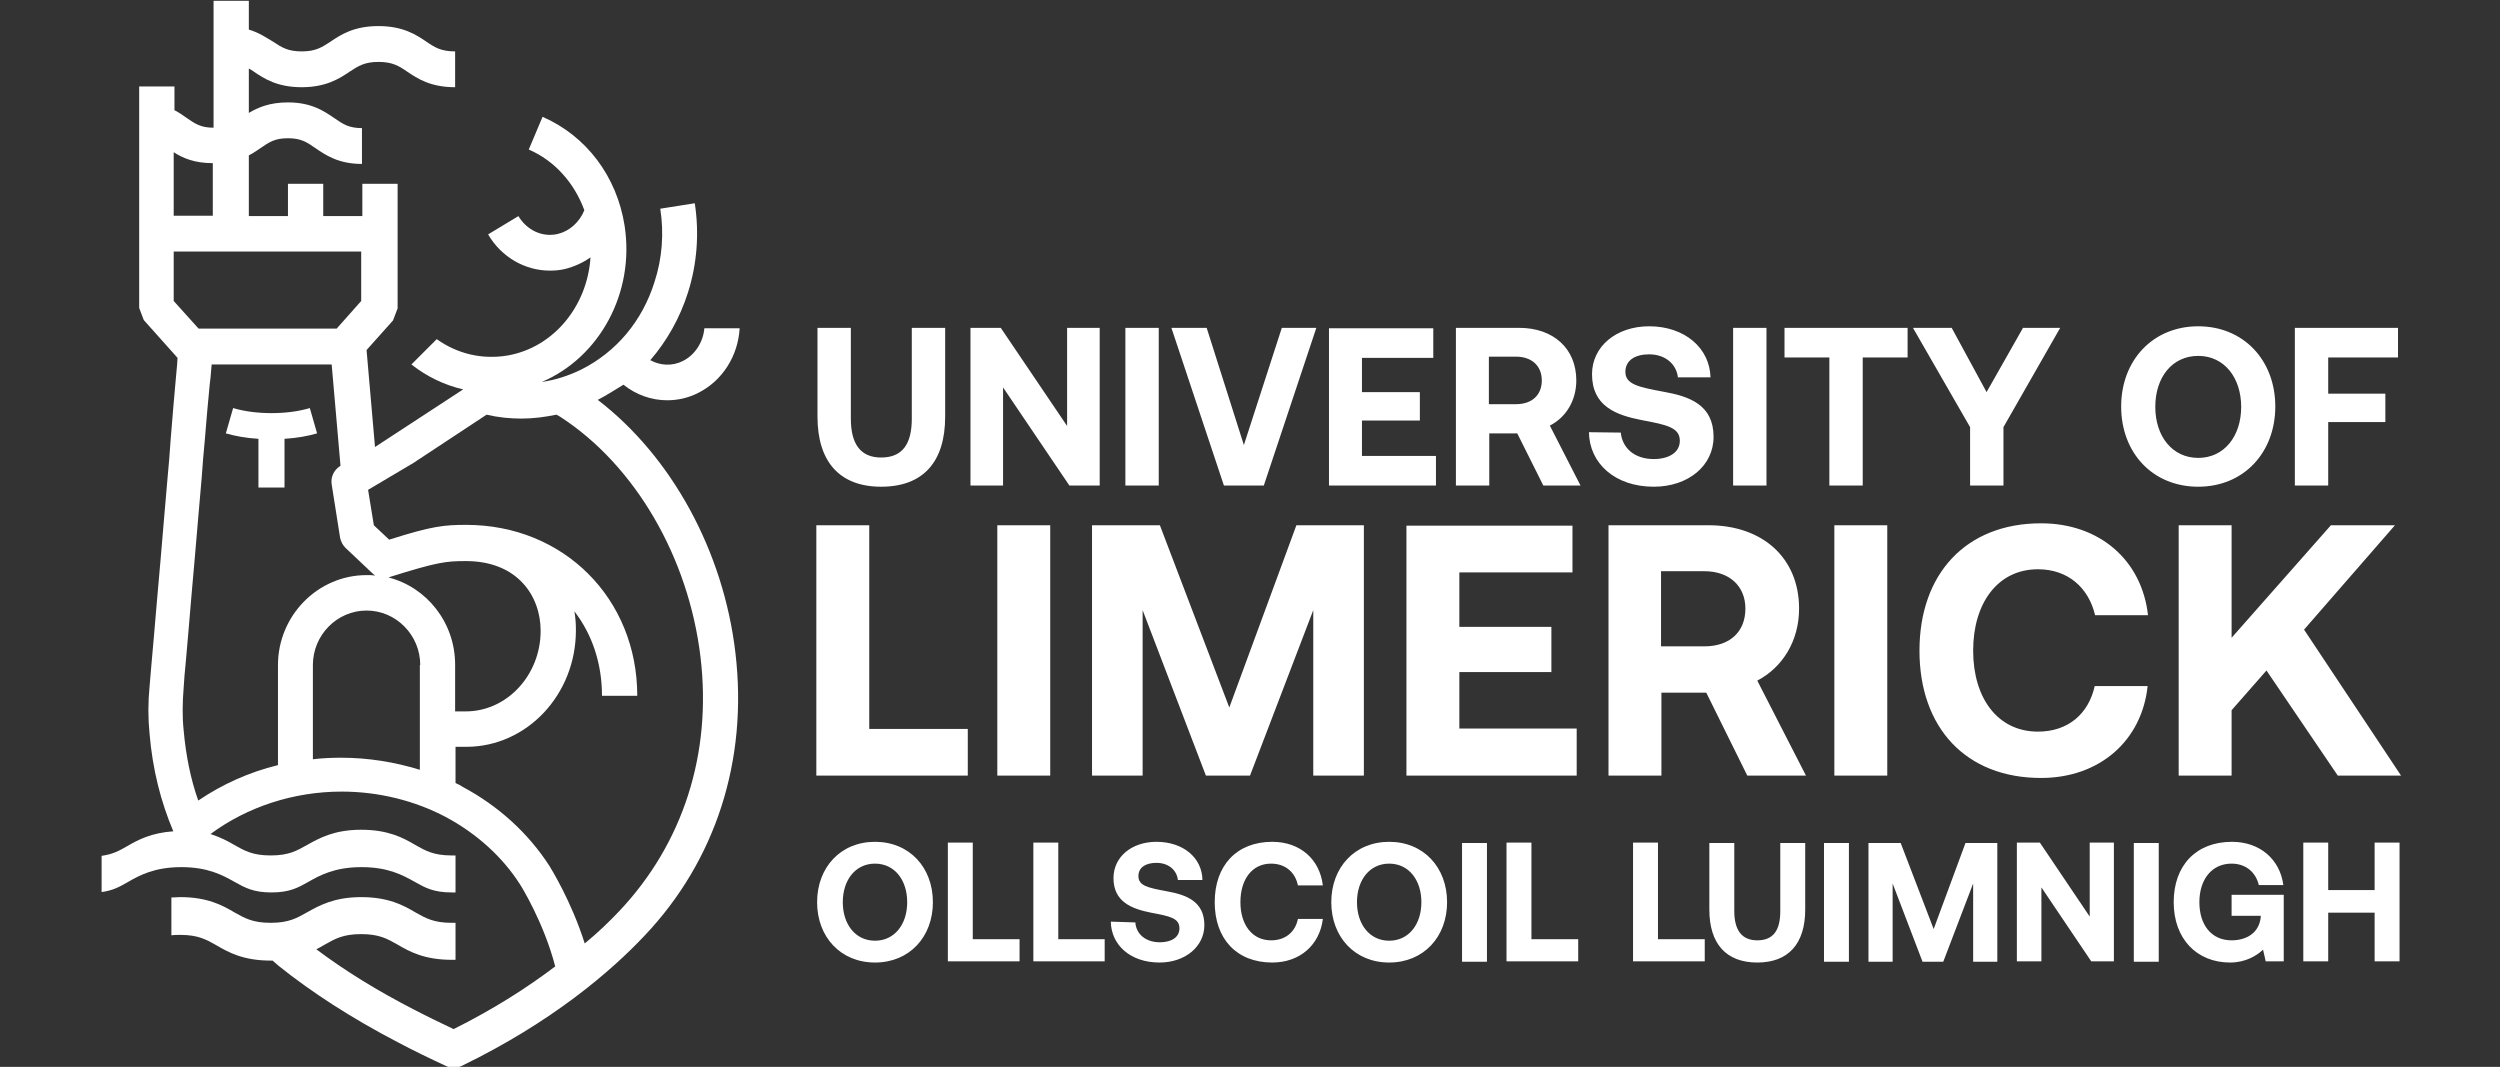 <svg xmlns="http://www.w3.org/2000/svg" width="157" height="67" viewBox="0 0 157 67" fill="none"><rect x="0" y="0" width="157" height="67" fill="#333333" stroke="none"/><g clip-path="url(#clip0_893_5684)"><path d="M53.433 20.589V26.287C53.433 27.876 54.035 28.732 55.335 28.732C56.684 28.732 57.261 27.876 57.261 26.287V20.589H59.356V26.164C59.356 29.025 57.96 30.566 55.335 30.566C52.734 30.566 51.338 29.001 51.338 26.164V20.589H53.433ZM60.946 30.492H62.992V24.33L67.158 30.492H69.061V20.589H67.014V26.751L62.848 20.589H60.946V30.492V30.492ZM72.769 20.589H70.674V30.492H72.769V20.589ZM73.564 20.589L76.862 30.492H79.367L82.666 20.589H80.498L78.115 27.949L75.779 20.589H73.564V20.589ZM83.46 20.589V30.492H90.178V28.634H85.531V26.409H89.167V24.624H85.531V22.472H90.01V20.613H83.46V20.589ZM91.431 20.589V30.492H93.526V27.216H95.283L96.921 30.492H99.257L97.33 26.727C98.341 26.213 98.992 25.162 98.992 23.89C98.992 21.885 97.547 20.589 95.404 20.589H91.431ZM93.501 22.398H95.211C96.198 22.398 96.825 22.985 96.825 23.89C96.825 24.819 96.198 25.382 95.211 25.382H93.501V22.398ZM99.786 27.142C99.81 29.099 101.424 30.566 103.856 30.566C106.023 30.566 107.612 29.245 107.612 27.436C107.612 25.431 106.119 24.893 104.458 24.599C102.893 24.306 102.074 24.135 102.074 23.352C102.074 22.619 102.7 22.252 103.567 22.252C104.578 22.252 105.277 22.863 105.373 23.695H107.42C107.371 21.861 105.806 20.491 103.567 20.491C101.496 20.491 99.979 21.763 99.979 23.499C99.979 25.504 101.472 26.066 103.109 26.384C104.675 26.678 105.493 26.849 105.493 27.68C105.493 28.438 104.771 28.829 103.856 28.829C102.652 28.829 101.881 28.145 101.785 27.167L99.786 27.142ZM110.935 20.589H108.84V30.492H110.935V20.589ZM112.067 20.589V22.447H114.884V30.492H116.979V22.447H119.797V20.589H112.067ZM120.134 20.589L123.722 26.824V30.492H125.817V26.824L129.38 20.589H127.045L124.757 24.624L122.566 20.589H120.134ZM138.049 30.566C140.915 30.566 142.889 28.414 142.889 25.528C142.889 22.643 140.915 20.491 138.049 20.491C135.184 20.491 133.209 22.643 133.209 25.528C133.209 28.438 135.184 30.566 138.049 30.566ZM138.049 28.756C136.412 28.756 135.352 27.387 135.352 25.553C135.352 23.695 136.412 22.35 138.049 22.35C139.686 22.35 140.746 23.719 140.746 25.553C140.746 27.387 139.686 28.756 138.049 28.756ZM144.117 20.589V30.492H146.212V26.506H149.8V24.721H146.212V22.447H150.595V20.589H144.117V20.589ZM54.95 60.447C57.117 60.447 58.586 58.833 58.586 56.657C58.586 54.48 57.117 52.866 54.95 52.866C52.783 52.866 51.314 54.48 51.314 56.657C51.314 58.833 52.783 60.447 54.95 60.447ZM54.95 59.077C53.722 59.077 52.927 58.05 52.927 56.657C52.927 55.263 53.722 54.236 54.95 54.236C56.178 54.236 56.972 55.263 56.972 56.657C56.972 58.05 56.178 59.077 54.95 59.077ZM59.525 60.373H64.028V58.98H61.09V52.915H59.525V60.373ZM64.871 60.373H69.374V58.98H66.46V52.915H64.895V60.373H64.871ZM69.759 57.879C69.783 59.346 70.987 60.447 72.817 60.447C74.43 60.447 75.634 59.444 75.634 58.099C75.634 56.608 74.503 56.192 73.275 55.972C72.095 55.752 71.493 55.63 71.493 55.018C71.493 54.456 71.974 54.187 72.624 54.187C73.395 54.187 73.901 54.651 73.973 55.263H75.514C75.49 53.869 74.31 52.866 72.624 52.866C71.059 52.866 69.927 53.82 69.927 55.141C69.927 56.632 71.059 57.072 72.287 57.317C73.467 57.537 74.069 57.659 74.069 58.295C74.069 58.882 73.539 59.175 72.841 59.175C71.95 59.175 71.348 58.662 71.3 57.928L69.759 57.879ZM79.897 52.866C77.657 52.866 76.284 54.358 76.284 56.657C76.284 58.955 77.657 60.447 79.897 60.447C81.654 60.447 82.882 59.322 83.075 57.708H81.51C81.341 58.539 80.715 59.053 79.824 59.053C78.62 59.053 77.898 58.05 77.898 56.657C77.898 55.238 78.62 54.236 79.824 54.236C80.715 54.236 81.341 54.774 81.51 55.605H83.075C82.882 53.967 81.654 52.866 79.897 52.866ZM87.241 60.447C89.408 60.447 90.877 58.833 90.877 56.657C90.877 54.48 89.408 52.866 87.241 52.866C85.074 52.866 83.605 54.48 83.605 56.657C83.605 58.833 85.074 60.447 87.241 60.447ZM87.241 59.077C86.013 59.077 85.218 58.05 85.218 56.657C85.218 55.263 86.013 54.236 87.241 54.236C88.469 54.236 89.263 55.263 89.263 56.657C89.263 58.05 88.469 59.077 87.241 59.077ZM93.381 52.94H91.816V60.398H93.381V52.94ZM94.609 60.373H99.112V58.98H96.174V52.915H94.609V60.373V60.373ZM102.555 60.373H107.058V58.98H104.121V52.915H102.555V60.373ZM107.347 52.94V57.121C107.347 59.273 108.407 60.447 110.357 60.447C112.308 60.447 113.367 59.273 113.367 57.121V52.94H111.802V57.219C111.802 58.417 111.369 59.053 110.357 59.053C109.37 59.053 108.913 58.393 108.913 57.219V52.94H107.347ZM116.112 52.94H114.547V60.398H116.112V52.94ZM117.34 52.94V60.398H118.857V55.483L120.736 60.398H122.036L123.914 55.483V60.398H125.431V52.94H123.433L121.434 58.344L119.363 52.94H117.34ZM126.659 60.373H128.2V55.727L131.331 60.373H132.752V52.915H131.234V57.561L128.104 52.915H126.659V60.373ZM135.569 52.94H134.004V60.398H135.569V52.94ZM140.168 52.866C137.905 52.866 136.508 54.358 136.508 56.657C136.508 58.955 137.953 60.447 140.048 60.447C141.035 60.447 141.733 60.007 142.119 59.64L142.287 60.373H143.419V56.192H140.144V57.512H141.974V57.61C141.854 58.662 140.987 59.053 140.144 59.053C138.868 59.053 138.121 58.075 138.121 56.657C138.121 55.238 138.892 54.236 140.144 54.236C141.035 54.236 141.661 54.774 141.854 55.581H143.395C143.178 53.967 141.926 52.866 140.168 52.866ZM144.647 52.915V60.373H146.212V57.317H149.126V60.373H150.691V52.915H149.126V55.898H146.212V52.915H144.647ZM51.266 48.709H60.777V45.775H54.589V32.986H51.266V48.709ZM65.954 32.986H62.631V48.709H65.954V32.986ZM68.579 32.986V48.709H71.757V38.317L75.731 48.709H78.5L82.473 38.317V48.709H85.651V32.986H81.413L77.2 44.43L72.841 32.986H68.579ZM88.324 32.986V48.709H99.016V45.751H91.647V42.205H97.427V39.369H91.647V35.945H98.751V33.011H88.324V32.986ZM101.014 32.986V48.709H104.337V43.501H107.155L109.731 48.709H113.415L110.357 42.743C111.947 41.912 112.982 40.249 112.982 38.219C112.982 35.041 110.694 32.986 107.299 32.986H101.014V32.986ZM104.313 35.872H107.034C108.6 35.872 109.611 36.801 109.611 38.219C109.611 39.687 108.624 40.591 107.034 40.591H104.313V35.872ZM118.52 32.986H115.197V48.709H118.52V32.986ZM128.176 32.864C123.457 32.864 120.543 36.043 120.543 40.86C120.543 45.702 123.457 48.856 128.176 48.856C131.861 48.856 134.509 46.509 134.871 43.085H131.548C131.162 44.822 129.886 45.946 127.984 45.946C125.455 45.946 123.914 43.843 123.914 40.86C123.914 37.877 125.455 35.75 127.984 35.75C129.862 35.75 131.162 36.899 131.572 38.635H134.895C134.509 35.187 131.861 32.864 128.176 32.864ZM136.821 32.986V48.709H140.144V44.601L142.335 42.107L146.814 48.709H150.787L144.695 39.54L150.402 32.986H146.381L140.144 40.053V32.986H136.821V32.986Z" fill="white"></path><path d="M17.048 25.944C17.987 25.944 18.806 25.822 19.456 25.626L19.914 27.216C19.312 27.387 18.662 27.509 17.867 27.558V30.615H16.23V27.558C15.435 27.509 14.785 27.387 14.183 27.216L14.64 25.626C15.29 25.822 16.133 25.944 17.048 25.944ZM37.54 25.113C42.163 28.658 45.438 34.6 46.185 41.007C46.979 47.731 44.957 54.04 40.478 58.76C38.383 60.985 34.675 64.188 28.968 66.951C28.823 67.025 28.655 67.049 28.486 67.049C28.342 67.049 28.173 67.025 28.029 66.951C26.969 66.462 25.958 65.973 24.994 65.46C22.081 63.944 19.552 62.305 17.482 60.642L17.12 60.325C17.072 60.325 17.048 60.325 17 60.325C15.29 60.325 14.351 59.811 13.605 59.371C12.955 59.004 12.449 58.711 11.317 58.711C11.125 58.711 10.932 58.711 10.763 58.735V58.686V58.637V56.461V56.412V56.363C10.932 56.363 11.125 56.339 11.317 56.339C13.027 56.339 13.966 56.852 14.713 57.292C15.363 57.659 15.868 57.953 17 57.953C18.132 57.953 18.637 57.659 19.288 57.292C20.034 56.877 20.973 56.339 22.683 56.339C24.392 56.339 25.332 56.852 26.078 57.292C26.728 57.659 27.234 57.953 28.366 57.953H28.607V60.276H28.366C26.656 60.276 25.717 59.762 24.97 59.322C24.32 58.955 23.815 58.662 22.683 58.662C21.551 58.662 21.045 58.955 20.395 59.322C20.227 59.42 20.058 59.518 19.866 59.615C21.623 60.936 23.67 62.207 26.006 63.406C26.8 63.821 27.619 64.212 28.486 64.628C31.038 63.357 33.157 61.987 34.867 60.691C34.169 57.977 32.724 55.63 32.652 55.532C31.544 53.796 29.931 52.353 28.029 51.326C26.054 50.275 23.766 49.712 21.455 49.712C18.445 49.712 15.531 50.666 13.22 52.377C13.822 52.573 14.303 52.818 14.713 53.062C15.363 53.429 15.868 53.722 17 53.722C18.132 53.722 18.637 53.429 19.288 53.062C20.034 52.646 20.973 52.108 22.683 52.108C24.392 52.108 25.332 52.622 26.078 53.062C26.728 53.429 27.234 53.722 28.366 53.722H28.607V56.045H28.366C27.234 56.045 26.704 55.752 26.054 55.385C25.308 54.969 24.392 54.456 22.707 54.456C21.021 54.456 20.082 54.969 19.36 55.385C18.71 55.752 18.18 56.045 17.048 56.045C15.916 56.045 15.387 55.752 14.736 55.385C13.99 54.969 13.075 54.456 11.389 54.456C9.704 54.456 8.765 54.969 8.042 55.385C7.537 55.678 7.103 55.923 6.381 56.021V55.972V55.996V53.845V53.796V53.747C7.079 53.649 7.489 53.429 7.994 53.135C8.668 52.744 9.487 52.304 10.884 52.206C10.089 50.323 9.583 48.318 9.391 46.069C9.295 45.091 9.295 44.112 9.391 43.134C9.439 42.67 9.463 42.181 9.511 41.716C9.559 41.08 9.632 40.445 9.68 39.809C9.752 39.051 9.8 38.293 9.872 37.559C9.945 36.728 10.017 35.896 10.089 35.09C10.161 34.234 10.234 33.378 10.306 32.522C10.378 31.691 10.45 30.835 10.523 30.003C10.595 29.221 10.667 28.438 10.715 27.631C10.763 26.947 10.836 26.262 10.884 25.577C10.932 25.04 10.98 24.477 11.028 23.939C11.052 23.572 11.101 23.23 11.125 22.863C11.125 22.741 11.149 22.594 11.149 22.472L9.03 20.1L8.741 19.342V5.429H10.956V6.92C11.245 7.067 11.486 7.238 11.727 7.409C12.256 7.776 12.617 8.02 13.412 8.02V0.049H15.627V1.858C16.278 2.054 16.735 2.372 17.145 2.616C17.698 2.983 18.084 3.228 18.951 3.228C19.841 3.228 20.227 2.959 20.756 2.616C21.407 2.176 22.225 1.638 23.766 1.638C25.308 1.638 26.126 2.176 26.776 2.616C27.306 2.983 27.715 3.228 28.582 3.228V5.477C27.041 5.477 26.223 4.939 25.572 4.499C25.043 4.133 24.633 3.888 23.766 3.888C22.875 3.888 22.49 4.157 21.96 4.499C21.31 4.939 20.468 5.477 18.951 5.477C17.409 5.477 16.591 4.939 15.941 4.499C15.844 4.426 15.724 4.353 15.627 4.304V7.091C16.205 6.749 16.928 6.431 18.084 6.431C19.577 6.431 20.371 6.993 21.021 7.434C21.551 7.8 21.912 8.045 22.731 8.045V10.295C21.238 10.295 20.443 9.732 19.793 9.292C19.264 8.925 18.902 8.681 18.084 8.681C17.265 8.681 16.904 8.925 16.374 9.292C16.157 9.439 15.916 9.61 15.627 9.757V13.571H18.084V11.542H20.299V13.571H22.755V11.542H24.97V19.366L24.681 20.125L23.02 21.983L23.55 28.072L29.088 24.453C27.908 24.184 26.8 23.646 25.837 22.888L27.427 21.298C28.727 22.227 30.292 22.594 31.881 22.325C34.795 21.812 36.89 19.195 37.083 16.163C36.601 16.506 36.047 16.75 35.469 16.897C35.156 16.97 34.843 16.995 34.53 16.995C32.989 16.995 31.496 16.163 30.653 14.72L32.556 13.571C33.085 14.451 34.048 14.916 35.012 14.696C35.758 14.525 36.384 13.963 36.697 13.204C36.071 11.493 34.843 10.099 33.206 9.39L34.073 7.336C36.818 8.534 38.744 11.077 39.226 14.182C39.876 18.413 37.636 22.448 34.024 23.988C34.867 23.866 35.71 23.597 36.505 23.206C38.696 22.105 40.333 20.173 41.104 17.704C41.586 16.236 41.706 14.647 41.465 13.107L43.632 12.764C43.921 14.647 43.777 16.579 43.199 18.388C42.693 19.978 41.874 21.421 40.839 22.619C41.465 22.961 42.212 23.01 42.886 22.668C43.632 22.301 44.162 21.494 44.234 20.614H46.45C46.353 22.35 45.366 23.915 43.849 24.673C43.223 24.991 42.573 25.137 41.898 25.137C40.911 25.137 39.948 24.795 39.153 24.159C38.6 24.502 38.094 24.819 37.54 25.113ZM10.908 13.547H13.364V10.246C12.208 10.246 11.486 9.928 10.908 9.561V13.547ZM12.473 20.638H21.142L22.683 18.902V15.796H10.908V18.902L12.473 20.638ZM17.457 41.765C17.457 38.66 19.962 36.117 23.02 36.117C23.213 36.117 23.381 36.117 23.574 36.141C23.526 36.117 23.453 36.068 23.405 36.019L21.696 34.405C21.527 34.234 21.407 34.014 21.358 33.769L20.829 30.419C20.756 29.954 20.973 29.514 21.358 29.27L21.383 29.245L20.829 22.888H13.292C13.292 22.985 13.268 23.083 13.268 23.157C13.244 23.474 13.22 23.792 13.171 24.135C13.123 24.648 13.075 25.162 13.027 25.675C12.979 26.335 12.906 26.996 12.858 27.68C12.786 28.463 12.714 29.221 12.666 30.003C12.593 30.835 12.521 31.666 12.449 32.498C12.377 33.353 12.305 34.209 12.232 35.041C12.16 35.872 12.088 36.703 12.015 37.51C11.943 38.268 11.895 39.026 11.823 39.784C11.775 40.42 11.703 41.08 11.654 41.716C11.606 42.205 11.558 42.694 11.534 43.183C11.462 44.088 11.438 44.968 11.534 45.873C11.678 47.462 11.967 48.905 12.449 50.275C13.966 49.248 15.652 48.489 17.457 48.049V41.765V41.765ZM26.391 41.765C26.391 39.882 24.874 38.342 23.02 38.342C21.166 38.342 19.649 39.882 19.649 41.765V47.682C20.251 47.609 20.829 47.585 21.431 47.585C23.116 47.585 24.778 47.854 26.367 48.343V41.765H26.391ZM24.392 36.263C26.8 36.874 28.582 39.1 28.582 41.741V44.675H29.257C31.833 44.675 33.952 42.401 33.952 39.613C33.952 37.437 32.507 35.236 29.257 35.236C28.029 35.236 27.499 35.285 24.465 36.239C24.465 36.263 24.417 36.263 24.392 36.263ZM38.889 57.219C42.886 52.989 44.716 47.34 43.993 41.276C43.247 34.992 39.876 29.221 35.204 26.189C35.156 26.164 35.06 26.091 34.939 26.042C34.217 26.189 33.495 26.287 32.748 26.287C32.026 26.287 31.279 26.213 30.557 26.042L25.886 29.123C25.861 29.123 25.861 29.148 25.837 29.148L23.116 30.761L23.477 32.986L24.441 33.891C27.138 33.035 27.884 32.962 29.281 32.962C35.397 32.962 40.02 37.584 40.02 43.697H37.805C37.805 41.692 37.203 39.858 36.071 38.391C36.143 38.782 36.167 39.173 36.167 39.589C36.167 43.623 33.085 46.9 29.281 46.9H28.607V49.174C28.775 49.248 28.919 49.321 29.064 49.419C31.303 50.617 33.182 52.328 34.506 54.383C34.578 54.505 35.879 56.583 36.721 59.249C37.588 58.539 38.311 57.83 38.889 57.219Z" fill="white"></path></g><defs><clipPath id="clip0_893_5684"><rect width="157" height="67" fill="white"></rect></clipPath></defs></svg>
